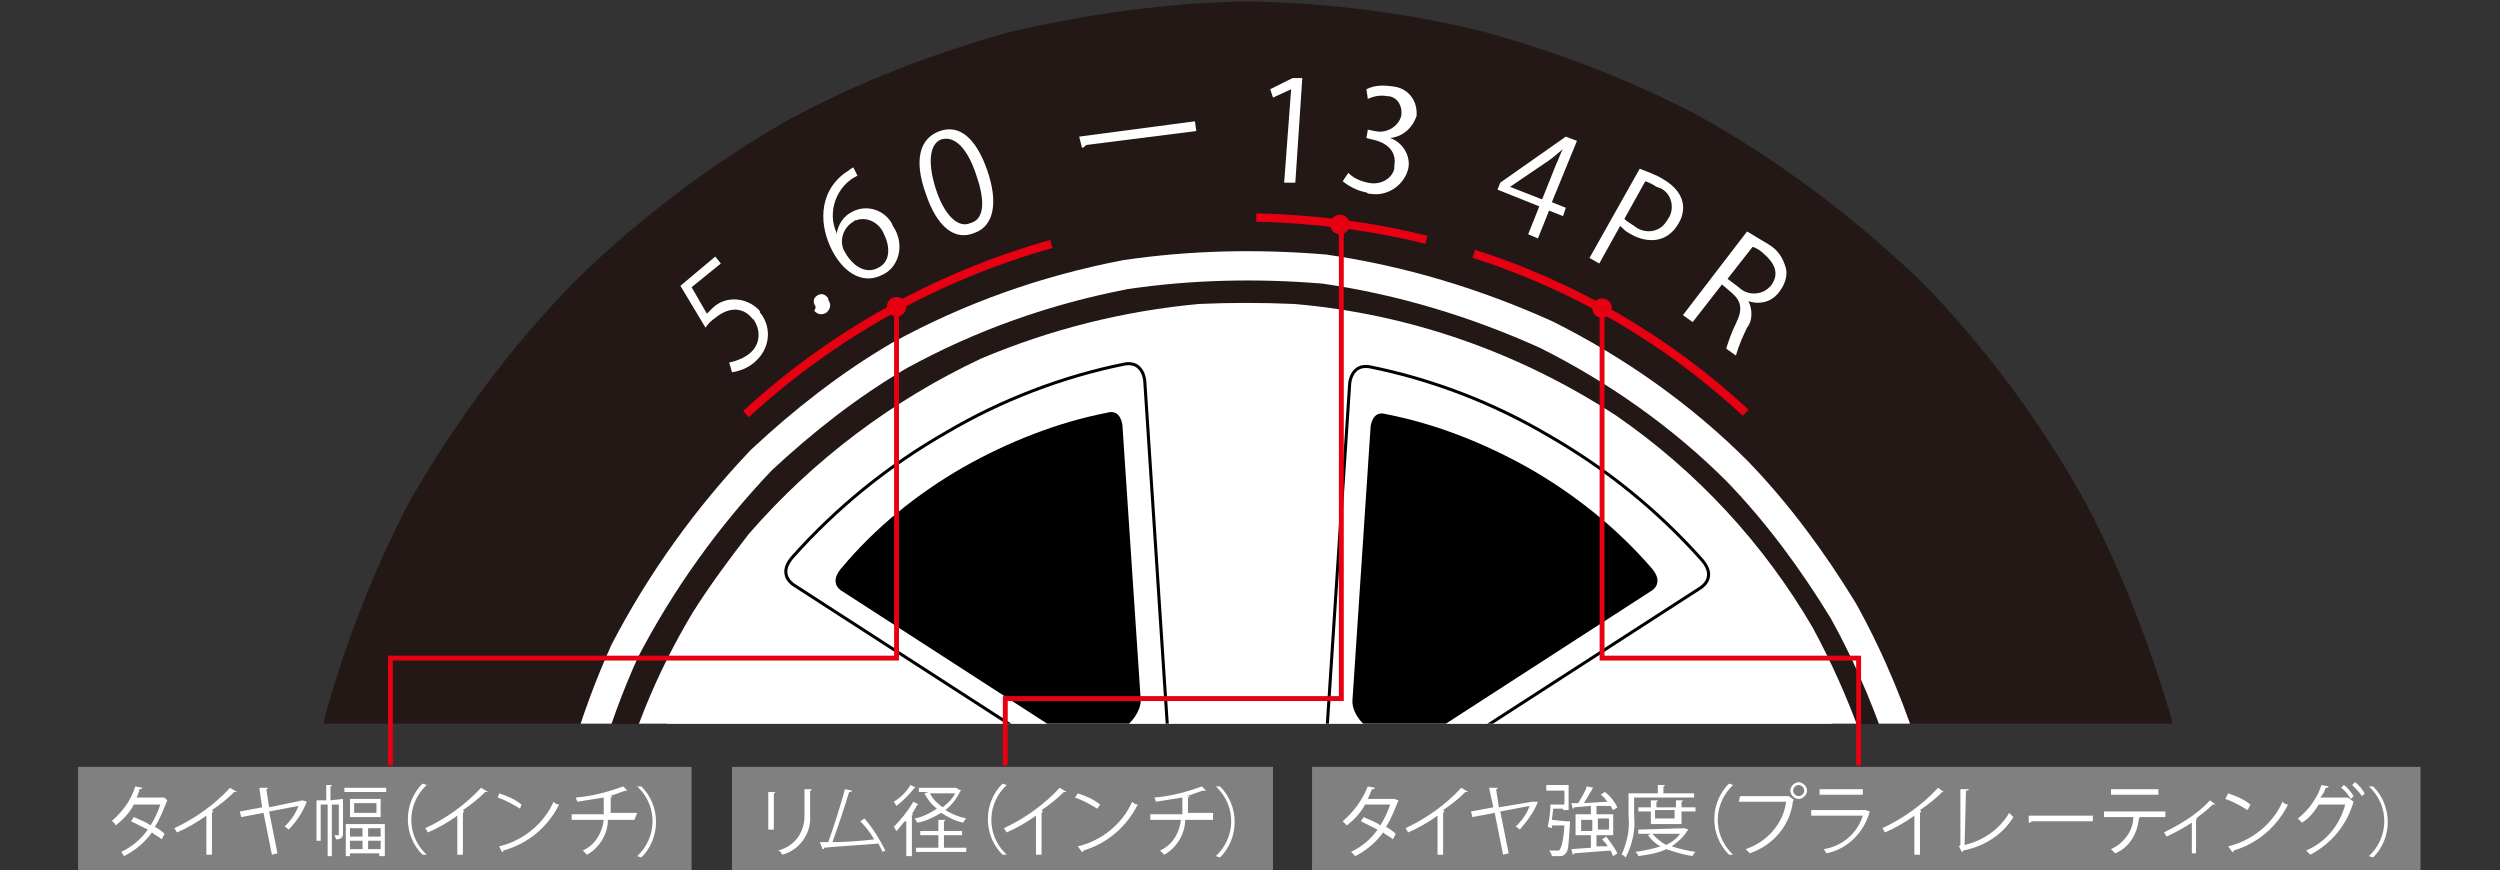 <svg id="レイヤー_1" xmlns="http://www.w3.org/2000/svg" xmlns:xlink="http://www.w3.org/1999/xlink" viewBox="0 0 179.3 62.4" preserveAspectRatio="none"><rect x="0" y="0" width="179.3" height="62.4" fill="#333333" stroke="none"/><style>.st0{fill:#808080;} .st1{fill:#FFFFFF;} .st2{clip-path:url(#SVGID_1_);} .st3{fill:#231815;} .st4{fill:#231815;stroke:#FFFFFF;stroke-width:2.1;} .st5{fill:#FFFFFF;stroke:#231815;stroke-width:0.22;} .st6{fill:none;stroke:#000000;stroke-width:0.22;} .st7{fill:none;stroke:#E60012;stroke-width:0.35;} .st8{fill:#E60012;} .st9{fill:none;stroke:#E60012;stroke-width:0.6;}</style><g id="レイヤー_2_1_"><g id="レイヤー_1-2_1_"><path class="st0" d="M5.6 55h44v7.4h-44z"/><path class="st1" d="M12 57.4s-.1 0 0 0c-.3.7-.5 1.3-.9 1.9.2.1.5.3.7.5l-.2.4c-.2-.2-.5-.3-.7-.5-.5.7-1.2 1.3-2 1.7-.1-.1-.1-.2-.2-.3.8-.4 1.4-.9 1.9-1.6l-1.2-.6.2-.3c.4.2.8.3 1.2.6.3-.5.5-.9.7-1.5H9.6c-.3.6-.8 1.1-1.3 1.5-.1-.2-.2-.3-.3-.3.8-.7 1.4-1.5 1.7-2.5l.5.1c0 .1-.1.1-.2.1 0 .1-.1.4-.2.6h2l.2.2zM17 56.8h-.2c-.5.5-1 .9-1.6 1.3l.1.1-.1.1v3h-.4v-2.8c-.7.5-1.4.9-2.1 1.2-.1-.1-.1-.2-.2-.3 1.5-.7 2.9-1.7 4-2.9l.5.3zM22 57.5c0 .1 0 .1 0 0-.3.8-.8 1.5-1.3 2-.1-.1-.2-.2-.3-.2.4-.4.8-.9 1-1.5l-2.1.4.6 3-.4.1-.6-3-1.6.3-.1-.4 1.6-.3-.2-1.4h.6c0 .1 0 .1-.1.1l.2 1.3 2.4-.5.3.1zM24.6 57.3v2.5c0 .3-.2.4-.5.4 0-.1-.1-.2-.1-.3h.3v-2.2h-.5v3.7h-.3v-3.7H23v2.6h-.3v-2.9h.7v-1.1h.4s0 .1-.1.1v1l.9-.1zm.1-.8h3v.3h-3v-.3zm.1 4.9v-2.3h2.8v2.3h-.4v-.2h-2.1v.2h-.3zm.3-4.1h2.2v1.3h-2.2v-1.3zm.9 2.1h-.9v.6h.9v-.6zm-.8 1.5h.8v-.6h-.9v.6zm1.8-2.6v-.7h-1.6v.7H27zm.3 1.7v-.6h-.9v.6h.9zm-.9.9h.9v-.6h-.9v.6zM30.6 56.3c-1.4 1.3-1.5 3.5-.1 4.9l.1.1h-.3c-1.4-1.4-1.4-3.7 0-5.1l.3.1z"/><path class="st1" d="M35 56.8h-.2c-.5.5-1 .9-1.6 1.3l.1.1-.1.1v3h-.4v-2.8c-.7.5-1.4.9-2.1 1.2-.1-.1-.1-.2-.2-.3 1.5-.7 2.9-1.7 4-2.9l.5.3zM35.8 56.9c.6.2 1.1.4 1.6.8l-.1.3c-.5-.3-1-.6-1.6-.8l.1-.3zm0 3.8c1.7-.4 3.2-1.6 3.9-3.2.1.1.2.2.4.2-.8 1.6-2.2 2.8-4 3.3 0 .1 0 .1-.1.1l-.2-.4zM45.5 58.8h-1.9c0 1-.6 2-1.5 2.5l-.3-.3c.9-.4 1.4-1.3 1.5-2.2H41v-.4h2.3v-1.2c-.6.1-1.3.2-1.9.3 0-.1-.1-.2-.1-.3 1.2-.1 2.3-.4 3.4-.8l.3.3h-.1c-.4.1-.8.3-1.2.4h.2s0 .1-.1.1v1.1h1.9l-.2.5zM45.7 61.4c1.4-1.3 1.5-3.5.1-4.9l-.1-.1h.3c1.4 1.4 1.4 3.7 0 5.1l-.3-.1z"/><path class="st0" d="M52.5 55h38.8v7.4H52.5z"/><path class="st1" d="M55.1 59.5v-2.7h.5s0 .1-.1.1v2.6h-.4zm3.1-2.9c0 .1 0 .1-.1.1v1.8c.1 1.3-.8 2.5-2 2.8-.1-.2-.2-.3-.3-.3 1.2-.3 1.9-1.3 1.9-2.5v-1.9h.5zM63.3 61.1l-.3-.6c-1.1.1-3 .2-3.9.3 0 .1 0 .1-.1.1l-.2-.5h.6c.4-1.1.9-2.7 1.2-3.8l.5.1c0 .1-.1.1-.2.1-.3 1-.8 2.5-1.2 3.6.9 0 2.2-.1 3-.2-.3-.5-.6-.9-1-1.3l.3-.2c.6.7 1.1 1.5 1.5 2.3l-.2.1zM64.9 58.9c-.2.2-.4.5-.6.7-.1-.1-.1-.2-.2-.3.5-.5 1-1.1 1.4-1.8l.4.2h-.1c-.1.2-.3.5-.4.7h.1l-.1.1v2.9H65v-2.5zm.8-2.4h-.1c-.4.5-.8.9-1.3 1.3-.1-.1-.1-.2-.2-.3.5-.3.9-.7 1.2-1.2l.4.2zm3 .1l.3.1h-.1c-.3.6-.6 1-1.1 1.4.5.3 1 .5 1.5.6-.1.1-.2.2-.2.3-.6-.1-1.1-.4-1.6-.7-.5.3-1.1.6-1.7.7-.1-.1-.1-.2-.2-.3.6-.1 1.1-.4 1.6-.7-.4-.3-.7-.7-.9-1.1l.3-.1h-.7v-.3h2.7l.1.1zm-1 3.3v.9h1.6v.3h-3.6v-.3h1.6v-.9H66v-.3h1.3v-.8h.5s0 .1-.1.1v.7H69v.3h-1.3zm-1-3c.2.4.5.7.9 1 .4-.3.7-.6.9-1h-1.8zM72.2 56.3c-1.4 1.3-1.5 3.5-.1 4.9l.1.1h-.3c-1.4-1.4-1.4-3.7 0-5.1l.3.1z"/><path class="st1" d="M76.5 56.8h-.2c-.5.5-1 .9-1.6 1.3l.1.1-.1.1v3h-.4v-2.8c-.7.5-1.4.9-2.1 1.2-.1-.1-.1-.2-.2-.3 1.5-.7 2.9-1.7 4-2.9l.5.3zM77.3 56.9c.6.2 1.1.4 1.6.8l-.2.3c-.5-.3-1-.6-1.6-.8l.2-.3zm0 3.8c1.7-.4 3.2-1.6 3.9-3.2.1.1.2.2.4.2-.8 1.6-2.2 2.8-3.9 3.3 0 .1 0 .1-.1.1l-.3-.4zM87 58.8h-2c0 1-.6 2-1.5 2.5l-.3-.3c.9-.4 1.4-1.3 1.5-2.2h-2.2v-.4h2.3v-1.2c-.6.1-1.3.2-1.9.3 0-.1-.1-.2-.1-.3 1.2-.1 2.3-.4 3.4-.8l.3.3h-.2c-.4.1-.8.3-1.2.4h.2s0 .1-.1.1v1.1H87v.5zM87.2 61.4c1.4-1.3 1.5-3.5.1-4.9l-.1-.1h.3c1.4 1.4 1.4 3.7 0 5.1l-.3-.1z"/><path class="st0" d="M94.1 55h79.5v7.4H94.1z"/><path class="st1" d="M100.3 57.4c-.3.7-.5 1.3-.9 1.9.2.1.5.3.7.5l-.2.4c-.2-.2-.5-.3-.7-.5-.5.7-1.2 1.3-2 1.7l-.3-.3c.8-.4 1.4-.9 1.9-1.6l-1.2-.6.2-.3c.4.2.8.3 1.2.6.3-.5.5-.9.7-1.5h-1.8c-.3.6-.8 1.1-1.3 1.5l-.3-.3c.8-.7 1.4-1.5 1.8-2.5l.5.1c0 .1-.1.1-.2.1-.1.2-.2.5-.3.7H100l.3.1zM105.3 56.8h-.2c-.5.5-1 .9-1.6 1.3l.1.1-.1.1v3h-.4v-2.8c-.7.5-1.4.9-2.1 1.2-.1-.1-.1-.2-.2-.3 1.5-.7 2.9-1.7 4-2.9l.5.3zM110.3 57.5c0 .1 0 .1 0 0-.3.8-.8 1.4-1.3 2-.1-.1-.2-.2-.3-.2.4-.4.8-.9 1-1.5l-2.1.4.6 3-.4.1-.6-3-1.6.3-.1-.4 1.6-.3-.3-1.4h.6c0 .1 0 .1-.1.1l.2 1.3 2.4-.4h.4zM112.3 58.9h.3v.1c-.1 1.5-.1 2-.3 2.2-.2.2-.2.2-.6.2h-.4c0-.1-.1-.3-.2-.4h.7s.3-.1.4-1.8h-.9v.2l-.3-.1c.1-.4.2-1.1.2-1.6h1v-1h-1.3v-.4h1.6v1.8h-.4V58h-.7l-.1.8 1 .1zm2.2 1.8h.8c-.1-.2-.2-.3-.4-.5l.3-.2c.3.4.6.8.8 1.2l-.3.2c-.1-.1-.1-.3-.2-.4l-2.6.2s0 .1-.1.1l-.1-.4 1.4-.1v-.9H113v-1.5h1.1v-.6l-1.2.1s0 .1-.1.1l-.1-.4h.5c.2-.4.5-.8.6-1.2l.5.1s-.1 0-.1.1c-.2.3-.4.7-.6 1l1.7-.1c-.2-.2-.3-.4-.5-.5l.3-.2c.4.3.7.7.9 1.1l-.3.2c-.1-.1-.1-.2-.2-.3h-.9-.1v.6h1.2v1.5h-1.2v.8zm-1.1-1.1h.8v-.8h-.8v.8zm2-.9h-.8v.8h.8v-.8zM121.5 57.2h-4.3v1.3c.1 1-.1 2-.6 3-.1-.1-.2-.2-.3-.2.4-.9.6-1.8.5-2.8v-1.6h2.1v-.6h.5s0 .1-.1.1v.5h2.2v.3zm-.7 2.2l.3.1-.1.1c-.3.5-.7.8-1.1 1.1.6.2 1.1.3 1.7.4-.1.1-.2.2-.2.3-.7-.1-1.3-.3-1.9-.5-.6.3-1.3.4-2 .5 0-.1-.1-.2-.2-.3.6-.1 1.2-.2 1.8-.4-.4-.2-.7-.5-.9-.8l.2-.1h-.9v-.3l3.3-.1zm-.3-.3h-2.1v-.9h-.9v-.3h.9v-.5h.5s0 .1-.1.1v.4h1.4v-.5h.5s0 .1-.1.1v.4h1v.3h-1v.9zm-2 .7c.3.3.6.6 1 .8.4-.2.7-.4 1-.8h-2zm1.6-1.7h-1.4v.6h1.4v-.6zM124.3 56.3c-1.4 1.3-1.5 3.5-.1 4.9l.1.1h-.3c-1.4-1.4-1.4-3.7 0-5.1l.3.1zM124.8 57.1h3.5l.4.3h-.1c-.2 1.8-1.4 3.2-3.1 3.8l-.3-.3c1.5-.5 2.7-1.8 2.9-3.4h-3.4l.1-.4zm4.2-1c.3 0 .6.3.6.6s-.3.6-.6.6-.6-.3-.6-.6.3-.6.6-.6zm.4.6c0-.2-.2-.4-.4-.4s-.4.2-.4.4.2.4.4.4.4-.2.4-.4zM134.1 58.2s0 .1 0 0c-.4 1.5-1.6 2.7-3.1 3-.1-.1-.1-.2-.2-.3 1.3-.2 2.4-1.1 2.8-2.4h-3.7v-.4h3.9l.3.1zm-.5-1.2h-3.1v-.4h3.1v.4zM139.4 56.8h-.1c-.5.5-1 .9-1.6 1.3l.1.1-.1.1v3h-.4v-2.8c-.7.5-1.4.9-2.1 1.2-.1-.1-.1-.2-.2-.3 1.5-.7 2.9-1.7 4-2.9l.4.3zM140.9 60.6c1.3-.3 2.5-1.1 3.2-2.3l.3.3c-.8 1.3-2.1 2.1-3.6 2.4 0 0 0 .1-.1.1l-.2-.4.1-.1v-4h.6c0 .1-.1.1-.2.1l-.1 3.9zM145.5 58.5h4.6v.4h-4.4c0 .1-.1.1-.2.1v-.5zM155.3 58.6h-1.9.1l-.1.1c-.1 1.1-.7 2.1-1.7 2.5l-.3-.3c.9-.4 1.6-1.3 1.6-2.3h-2.1v-.4h4.4v.4zm-.5-1.6h-3.4v-.4h3.4v.4zM158.9 57.7s-.1 0 0 0h-.2c-.4.4-.8.7-1.2 1h.1l-.1.1v2.4h-.3V59c-.6.4-1.2.7-1.8 1-.1-.1-.1-.2-.2-.3 1.2-.6 2.4-1.3 3.3-2.3l.4.3zM159.8 56.9c.6.2 1.1.4 1.6.8l-.2.4c-.5-.3-1-.6-1.6-.8l.2-.4zm0 3.8c1.7-.4 3.2-1.6 3.9-3.2.1.1.2.2.4.2-.8 1.6-2.2 2.8-3.9 3.3 0 .1 0 .1-.1.1l-.3-.4zM168.8 57.5s0 .1 0 0c-.5 1.7-1.6 3-3.1 3.8l-.3-.3c1.4-.6 2.4-1.8 2.8-3.3h-1.9c-.3.5-.7 1-1.2 1.3l-.3-.3c.8-.6 1.4-1.5 1.7-2.4l.5.1c0 .1-.1.1-.2.1-.1.3-.2.5-.4.7h2l.4.3zm-.7-1.2c.3.2.5.5.7.8l-.2.2c-.2-.3-.4-.6-.7-.8l.2-.2zm.8-.2c.3.2.5.5.7.8l-.2.2c-.2-.3-.4-.5-.7-.8l.2-.2zM169.9 61.4c1.4-1.3 1.5-3.5.1-4.9l-.1-.1h.3c1.4 1.4 1.4 3.7 0 5.1l-.3-.1z"/><defs><path id="SVGID_3_" d="M14.5 0h147.4l.3 51.9H14.8z"/></defs><clipPath id="SVGID_1_"><use xlink:href="#SVGID_3_" overflow="visible"/></clipPath><g class="st2"><path class="st3" d="M89.5 136.9c-3.5-.1-6.9-.4-10.4-.8-5.5-1-11-2.5-16.2-4.6-5-2.3-9.8-5-14.3-8.3-2.6-2-5-4.1-7.4-6.4-4.6-4.7-8.6-10-11.8-15.8-2.6-4.9-4.6-10.1-6.1-15.5-1.4-5.6-2.1-11.3-2.2-17 .1-5.8.9-11.5 2.2-17.1 1.5-5.4 3.5-10.5 6.1-15.5 3.3-5.7 7.2-11 11.8-15.7 4.7-4.6 10-8.6 15.7-11.8C61.8 5.8 67 3.8 72.4 2.3 78 1 83.7.2 89.4.1c5.8.1 11.5.8 17.1 2.2 5.4 1.5 10.6 3.5 15.5 6.1 5.7 3.2 11 7.2 15.8 11.8 4.6 4.7 8.5 10 11.7 15.7 2.6 4.9 4.6 10.1 6.2 15.5 1.3 5.6 2.1 11.3 2.1 17.1-.1 5.7-.8 11.4-2.1 17-1.5 5.4-3.6 10.5-6.2 15.5-3.2 5.7-7.2 11-11.7 15.8-4.7 4.6-10 8.5-15.8 11.7-4.9 2.6-10.1 4.6-15.5 6.2-5.5 1.3-11.3 2.1-17 2.2z"/><path class="st4" d="M114.2 111.3c-3.6 2-7.5 3.6-11.5 4.8-5.5 1.4-11.1 2-16.8 1.7-5.5-.5-10.9-1.8-16.1-3.9-5.9-2.6-11.2-6.2-15.8-10.8-2.8-3-5.4-6.4-7.5-9.9-2.8-5-4.8-10.5-5.9-16.2-.7-4.8-.9-9.6-.4-14.4.8-5.5 2.3-10.8 4.6-15.9 2.6-5 5.9-9.6 9.8-13.7 3-2.8 6.3-5.4 9.9-7.5 5.1-2.8 10.5-4.7 16.2-5.8 4.7-.7 9.5-.8 14.3-.4 5.5.8 10.8 2.4 15.9 4.7 5 2.5 9.7 5.8 13.7 9.8 2.9 3 5.4 6.4 7.6 10 2 3.6 3.6 7.5 4.8 11.5 2.1 7.8 2.3 15.9.7 23.7-1.3 5.4-3.4 10.6-6.2 15.4-3.5 5.5-7.9 10.3-13.2 14.2l-2.1 1.5-2 1.2z"/><path class="st1" d="M113 109.1c-3.5 1.9-7.1 3.4-10.9 4.5-7.3 2-15.1 2.2-22.5.6-5.1-1.2-10-3.2-14.6-5.8-3.9-2.5-7.4-5.4-10.5-8.8-3.1-3.6-5.7-7.6-7.7-12-2.2-4.9-3.5-10.2-3.9-15.6-.3-4.5.1-9.1 1-13.5 1.1-5.2 3.1-10.1 5.8-14.6 1.2-1.9 2.6-3.8 4-5.6C58.3 33 64 28.7 70.4 25.7c5-2.1 10.2-3.4 15.6-3.9 2.2-.1 4.5-.1 6.8 0 8.3.7 16.2 3.5 23.1 8 5.8 4 10.6 9.2 14.1 15.2 2.6 4.8 4.5 10 5.6 15.4 1 6 .8 12.1-.4 18.1-1.2 5.1-3.2 10-5.8 14.6-1.2 1.8-2.6 3.8-4 5.6-3.6 4-7.8 7.6-12.4 10.4z"/><path class="st1" d="M112 107.2c-3.9 2.2-8.1 3.9-12.5 4.9-5 1-10.1 1.3-15.2.8-5.7-.7-11.3-2.5-16.3-5.2-4.5-2.5-8.5-5.7-11.9-9.5-4-4.6-7-9.9-9-15.7C45 76.2 44.3 69.6 45 63c.7-5.7 2.5-11.2 5.3-16.3 1.1-1.9 2.2-3.7 3.5-5.5 5.5-7.2 13-12.6 21.6-15.5 9.1-2.9 18.8-2.9 27.9-.1 4.8 1.7 9.3 4 13.4 6.9 3.5 2.7 6.6 5.9 9.3 9.5 2.6 3.8 4.7 7.9 6.3 12.2 2.4 7.6 2.8 15.8 1.2 23.6-2.1 9.3-7 17.7-14.1 24.1-2.4 2-4.8 3.8-7.4 5.3z"/><path class="st5" d="M91.7 72.1c-3 1.4-5.8 0-6.5-3.2-.2-1.7.7-3.4 2.2-4.4 2.1-1.1 4.8-.3 5.9 1.8 1 2.1.3 4.6-1.6 5.8zM93.1 78.8c-.4 3.1-2.9 4.3-5.6 2.9-1.5-1.2-1.8-3.5-.6-5.1 1.1-1.4 3-1.7 4.6-.9 1 .9 1.6 2 1.6 3.1z"/><path class="st5" d="M91.8 78.8c.1 1.3-.9 2.4-2.2 2.5-1.3.1-2.4-.9-2.5-2.2-.1-1.3.9-2.4 2.2-2.5 1.1-.1 2.1.7 2.4 1.7l.1.5zM93.1 58c-.4 3-2.9 4.5-5.6 3-1.7-1.1-2.1-3.4-.9-5.1.5-.8 1.3-1.3 2.2-1.5 2-.4 3.9.9 4.3 2.9v.7z"/><path class="st5" d="M91.8 58c-.3 2.6-3.2 3.2-4.4.9-.9-3.6 3.9-4.4 4.4-.9zM99.9 64.9c1.4 0 2.8.8 3.3 2.2 1.8 6.2-7.5 6.8-6.8.7.3-1.7 1.8-2.9 3.5-2.9z"/><path class="st5" d="M99.9 66.1c1.3 0 2.3 1.1 2.3 2.4 0 1.1-.8 2-1.8 2.2-1.2.3-2.5-.5-2.8-1.7-.3-1.2.5-2.5 1.7-2.8.2 0 .4-.1.6-.1zM79.1 64.9c1.4 0 2.8.8 3.3 2.2 1.8 6.2-7.5 6.8-6.8.7.3-1.7 1.8-2.9 3.5-2.9z"/><path class="st5" d="M79.1 66.1c1.3 0 2.3 1.1 2.3 2.4 0 1.1-.8 2-1.8 2.2-1.3.3-2.6-.5-2.9-1.7-.3-1.2.5-2.5 1.7-2.8.3 0 .5-.1.7-.1z"/><path class="st6" d="M83.7 51.7l-1.6-24.4s-.1-1.4-1.4-1.2c-4.5.9-8.9 2.6-12.8 4.9-4.2 2.4-7.9 5.4-11.1 9-1.1 1.3.2 2 .2 2l20.6 13.3s1.6 1 4.1-.5c2.3-1.4 2-3.1 2-3.1z"/><path d="M81.8 50l-1.3-19.5s-.1-1.2-1.1-.9c-3.6.7-7.1 2.1-10.3 3.9-3.3 1.9-6.3 4.3-8.8 7.3-.9 1.1.1 1.6.1 1.6L76.8 53c1.1.5 2.3.3 3.3-.4 2-1.3 1.7-2.6 1.7-2.6z"/><path class="st6" d="M101.2 82l20.4 13.6s1.2.8.3 1.8c-3.1 3.4-6.7 6.4-10.7 8.7-4.1 2.4-8.6 4.1-13.4 5-1.7.3-1.6-1.1-1.6-1.1L95 85.6s0-1.9 2.4-3.3c2.5-1.4 3.8-.3 3.8-.3z"/><path d="M101.8 84.5L118 95.4s1 .6.3 1.4c-2.5 2.8-5.3 5.1-8.5 6.9-3.3 1.9-6.9 3.3-10.7 4-1.4.2-1.3-.9-1.3-.9l-1-19.5c.1-1.2.9-2.2 1.9-2.6 2-1.1 3.1-.2 3.1-.2z"/><path class="st6" d="M72.3 65.4l-22-10.8s-1.3-.6-1.7.6c-1.5 4.4-2.2 9-2.2 13.6 0 4.8.8 9.5 2.3 14.1.6 1.6 1.8.8 1.8.8l21.7-11.1s1.6-.9 1.6-3.8c.1-2.8-1.5-3.4-1.5-3.4z"/><path d="M69.9 66.2l-17.6-8.7s-1-.5-1.4.5c-1.2 3.5-1.8 7.2-1.7 10.9 0 3.8.6 7.6 1.9 11.2.5 1.3 1.4.7 1.4.7l17.4-8.9c.9-.7 1.4-1.9 1.3-3 0-2.3-1.3-2.7-1.3-2.7z"/><path class="st6" d="M77.6 81.9L57.3 95.5s-1.2.8-.3 1.8c3.1 3.4 6.7 6.4 10.7 8.7 4.1 2.4 8.6 4.1 13.4 5 1.7.3 1.6-1.1 1.6-1.1l1.2-24.4s0-1.9-2.4-3.3c-2.5-1.5-3.9-.3-3.9-.3z"/><path d="M77.1 84.4L60.8 95.2s-1 .6-.3 1.4c2.5 2.8 5.3 5.1 8.5 6.9 3.3 1.9 6.9 3.3 10.7 4 1.4.2 1.3-.9 1.3-.9l1-19.5c-.1-1.2-.9-2.2-1.9-2.6-2-1.1-3-.1-3-.1z"/><path class="st6" d="M95.2 51.9l1.6-24.4s.1-1.4 1.4-1.2c4.5.9 8.9 2.6 12.8 4.9 4.2 2.4 7.9 5.4 11.1 9 1.1 1.3-.2 2-.2 2l-20.6 13.3s-1.6 1-4.1-.5c-2.3-1.4-2-3.1-2-3.1z"/><path d="M97 50.2l1.3-19.6s.1-1.2 1.1-.9c3.6.7 7.1 2.1 10.3 3.9 3.3 1.9 6.3 4.3 8.8 7.2.9 1.1-.1 1.6-.1 1.6L102 53c-1.1.5-2.3.3-3.3-.4-1.9-1.1-1.7-2.4-1.7-2.4z"/><path class="st6" d="M106.8 64.8l22-10.8s1.3-.7 1.7.6c1.5 4.4 2.2 9 2.2 13.6 0 4.8-.8 9.5-2.3 14.1-.6 1.6-1.8.8-1.8.8l-21.7-11.2s-1.6-.9-1.6-3.8 1.5-3.3 1.5-3.3z"/><path d="M109.2 65.5l17.6-8.7s1-.5 1.4.5c1.2 3.5 1.8 7.2 1.7 10.9 0 3.8-.6 7.6-1.9 11.3-.5 1.3-1.4.7-1.4.7l-17.4-8.9c-.9-.7-1.4-1.9-1.3-3 0-2.3 1.3-2.8 1.3-2.8z"/></g><path class="st7" d="M64.3 21.8v25.4H28v7.7"/><circle class="st8" cx="64.3" cy="22" r=".7"/><path class="st7" d="M96.2 16.2v33.9H72.1v4.8"/><circle class="st8" cx="96.1" cy="16.1" r=".7"/><path class="st7" d="M114.9 22.2v25h18.4v7.7"/><circle class="st8" cx="114.9" cy="22.1" r=".7"/><path class="st1" d="M51.3 18.4l.4.5-2.1 1.7 1.1 1.9.4-.4c.9-.9 2.4-.8 3.3.1.1.1.1.1.1.2.9 1.1.7 2.6-.3 3.5l-.1.1c-.5.4-1 .6-1.6.7l-.2-.7c.5-.1 1-.3 1.4-.6.8-.6.9-1.6.4-2.4 0 0 0-.1-.1-.1-.6-.8-1.6-1-2.7-.1-.3.2-.5.4-.7.7l-1.8-3 2.5-2.1zM58.5 22c-.2-.3-.2-.6.1-.8.3-.2.6-.1.8.2v.1c.2.3.2.6-.1.9-.3.2-.6.2-.9-.1.1-.2.1-.3.1-.3zM60 16.8c.1-.7.5-1.3 1.1-1.6 1.1-.6 2.4-.1 2.9.9 0 .1.1.2.1.2.7 1.1.5 2.6-.6 3.3-.1 0-.1.1-.2.1-1.3.7-2.7 0-3.6-1.7-.9-1.7-1.1-4.1.9-5.6.2-.1.4-.3.6-.4l.3.6c-1.5.7-2.2 2.6-1.5 4.1v.1zm3.4 0c-.3-.8-1.2-1.3-2-1-.1 0-.1 0-.2.1-.7.4-1 1.3-.7 2 .6 1.2 1.6 1.8 2.5 1.3.8-.4.9-1.4.4-2.4zM66.4 13.9c-.9-2.5-.4-4 1-4.5s2.6.5 3.4 2.8c.8 2.3.5 4-.9 4.5-1.4.6-2.7-.4-3.5-2.8zm3.6-1.4c-.6-1.8-1.5-2.8-2.5-2.5-.8.3-1 1.6-.4 3.5s1.6 2.9 2.5 2.5c1.1-.3 1-1.8.4-3.5zM77.4 9.8l8.3-1.1.1.7-7.9 1c-.1.1-.2.2-.3.2l-.2-.8zM92.1 13.1l.5-6.7-1.3.6-.2-.6 1.6-.8h.7l-.5 7.5h-.8zM99.7 9.9c.9.3 1.5 1.3 1.3 2.2-.3 1.2-1.5 2-2.7 1.8-.1 0-.2 0-.3-.1-.6-.1-1.2-.4-1.7-.8l.4-.6c.4.4.9.6 1.4.7.8.2 1.7-.2 1.9-1v-.2c.2-1.1-.6-1.7-1.6-1.9l-.4-.1.1-.6.5.1c.8.2 1.7-.3 1.9-1.1.1-.6-.2-1.3-.9-1.4h-.1c-.5-.1-1 0-1.4.2l-.1-.7c.6-.3 1.2-.3 1.9-.2 1 .1 1.7.9 1.7 1.9v.2c-.3.9-1 1.5-1.9 1.6zM110.3 17.1l-.7-.3.8-2-3-1.2.2-.5 4.7-3.3.8.3-1.8 4.4 1 .4-.2.6-1-.4-.8 2zm-2-3.7l2.3.9 1-2.5c.2-.4.3-.8.5-1.1-.4.3-.7.6-1 .8l-2.8 1.9zM117.6 12.1c.5.2 1.1.4 1.6.7 2.1 1.2 1.5 2.7 1.2 3.2-.9 1.6-2.5 1.4-3.6.7-.2-.1-.4-.3-.6-.5l-1.5 2.7-.7-.4 3.6-6.4zm-1.1 3.6c.2.2.4.3.7.5.7.6 1.8.5 2.3-.3.1-.1.1-.2.2-.3.4-.7.2-1.7-.6-2.1-.1 0-.2-.1-.3-.1-.3-.2-.5-.3-.8-.4l-1.5 2.7zM125.4 21.6c.3.6.3 1.4-.1 1.9-.3.6-.6 1.3-.8 2l-.7-.5c.2-.6.4-1.2.7-1.8.5-1 .4-1.6-.3-2.2l-.7-.6-2.1 2.7-.7-.5 4.6-6 1.5.9c.7.4 1.1 1 1.3 1.8.1.5-.1 1.1-.4 1.5-.5.8-1.4 1.1-2.3.8zm-.7-1c.6.6 1.6.6 2.2 0l.1-.1c.7-.9.2-1.7-.5-2.3-.2-.2-.5-.4-.8-.5l-1.8 2.3.8.6z"/><path class="st9" d="M75.4 17.5c-8.2 2.3-15.7 6.5-21.9 12.2M102.3 17.2c-4-1-8.1-1.5-12.2-1.6M125.2 29.6c-5.6-5.2-12.3-9.1-19.5-11.4"/></g></g></svg>